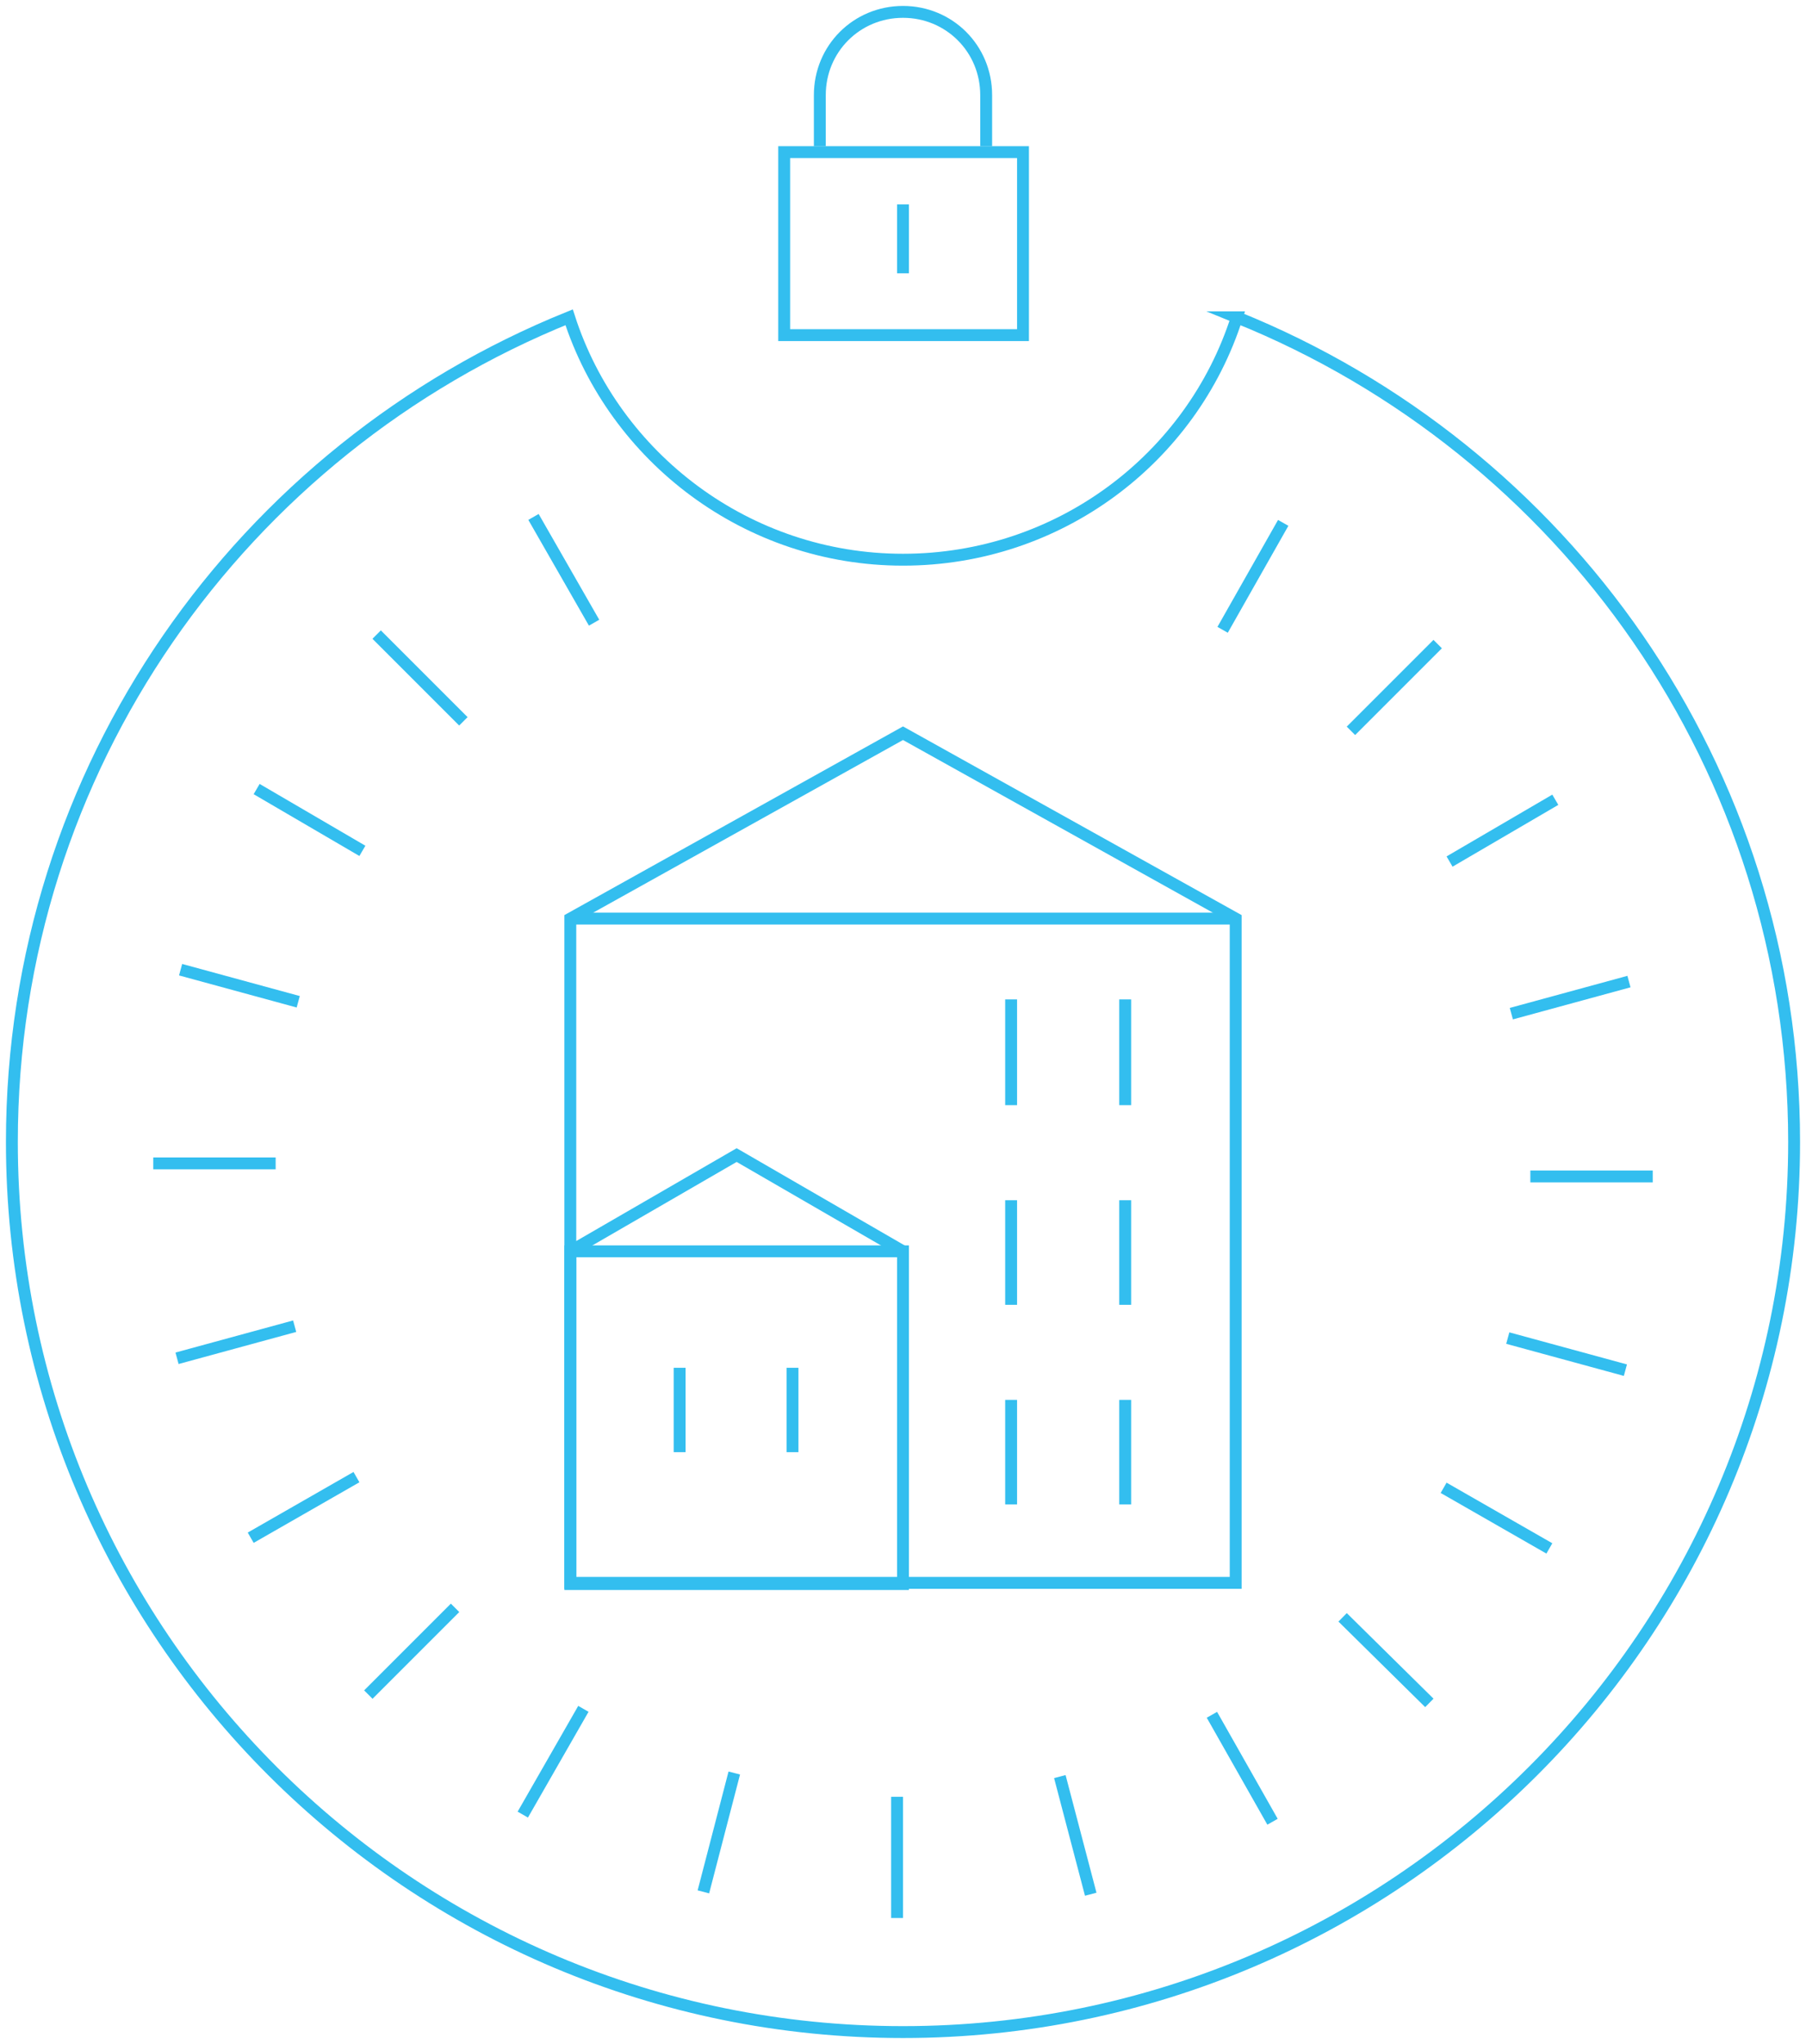 <svg xmlns="http://www.w3.org/2000/svg" viewBox="0 -2.2 152 172" enable-background="new 0 -2.2 152 172"><g fill="none" stroke="#33beef" stroke-miterlimit="10"><path d="m104.1 24.5c-3.8 11.9-15 20.4-28.1 20.4s-24.3-8.6-28.1-20.4c-27.5 11.1-46.9 37.9-46.9 69.4 0 41.4 33.6 74.9 75 74.9s75-33.6 75-74.9c0-31.5-19.4-58.3-46.9-69.4z"/><path d="m48 103.1h28v28h-28v-28z"/><path d="M104,75.1V131H48V75.1l28-15.6L104,75.1z"/><path d="M48,103.1L62,95l14,8.1"/><path d="M69,10.1V5.8c0-3.9,3.1-7,7-7s7,3.1,7,7v4.3"/><path d="M66,10.6h20.1V26H66L66,10.6z"/><path d="m76 15v5.8"/><path d="m85.1 81.9v8.9"/><path d="m94.7 81.9v8.9"/><path d="m85.1 98.8v8.8"/><path d="m94.7 98.8v8.8"/><path d="m85.1 115.6v8.8"/><path d="m94.7 115.6v8.8"/><path d="M75.5,159.2V149"/><path d="m59.2 157l2.6-10"/><path d="m44 150.5l5.1-8.9"/><path d="m31 140.4l7.3-7.3"/><path d="m21.1 127.2l8.9-5.1"/><path d="m14.9 112.1l9.9-2.7"/><path d="m12.9 95.7h10.3"/><path d="m15.2 79.4l9.9 2.7"/><path d="m21.6 64.2l8.9 5.2"/><path d="m31.7 51.2l7.3 7.3"/><path d="m44.9 41.3l5.1 8.9"/><path d="m108 41.8l-5.1 9"/><path d="m121 52l-7.3 7.3"/><path d="m130.9 65.1l-8.9 5.2"/><path d="m137.1 80.4l-9.9 2.7"/><path d="m139.1 96.8h-10.3"/><path d="m136.8 113.1l-9.9-2.7"/><path d="m130.4 128.1l-8.9-5.1"/><path d="m120.3 141.1l-7.3-7.2"/><path d="m107.1 151.1l-5.1-9"/><path d="m91.8 157.2l-2.6-9.9"/><path d="m57.2 112.9v7.1"/><path d="m66.7 112.9v7.1"/><path d="m48 75.1h56"/></g></svg>